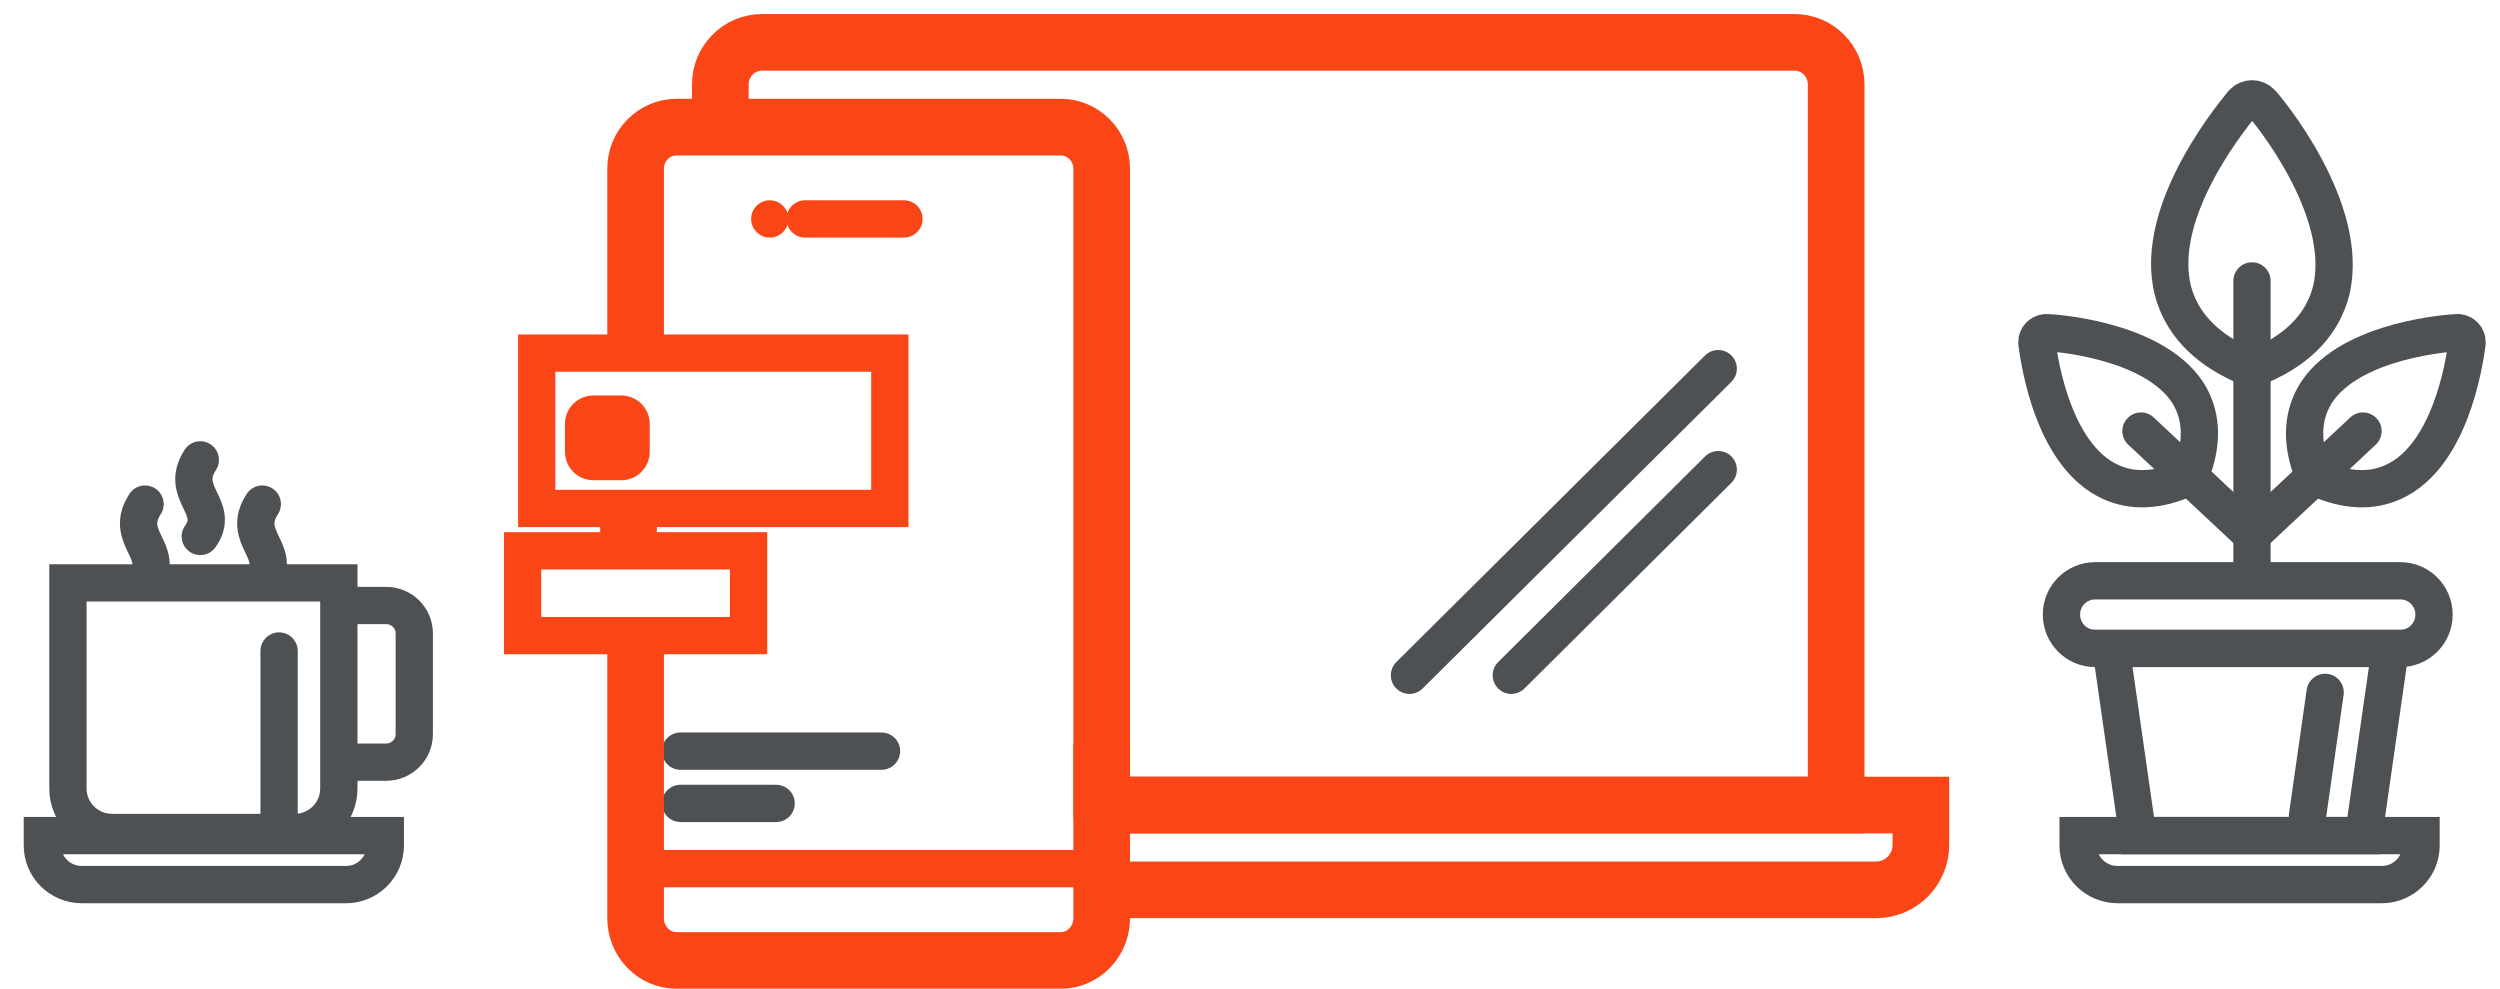 <svg xmlns="http://www.w3.org/2000/svg" viewBox="0 0 177 70" width="177" height="70">
	<style>
		tspan { white-space:pre }
		.shp0 { fill: none;stroke: #4e5154;stroke-linecap:round;stroke-width: 2.64 } 
		.shp1 { fill: none;stroke: #4e5154;stroke-width: 2.64 } 
		.shp2 { fill: none;stroke: #4e5154;stroke-linecap:round;stroke-linejoin:round;stroke-width: 2.64 } 
		.shp3 { fill: none;stroke: #fa4616;stroke-width: 4.01 } 
		.shp4 { fill: none;stroke: #fa4616;stroke-width: 2.64 } 
		.shp5 { fill: none;stroke: #fa4616;stroke-linecap:round;stroke-width: 2.64 } 
		.shp6 { fill: #fa4616 } 
	</style>
	<g id="Homepage">
		<g id="2020_Homepage_Desktop-01">
			<g id="Application_1">
				<g id="Group-26">
					<g id="Layer">
						<path id="Path" fill-rule="evenodd" class="shp0" d="M147.13 59.16L171.41 59.16L171.41 59.86C171.41 61.39 170.16 62.63 168.62 62.63L149.93 62.63C148.38 62.63 147.13 61.39 147.13 59.86L147.13 59.16L147.13 59.16Z" />
						<path id="Path" class="shp0" d="M167.34 59.16L151.36 59.16L149.46 45.91L169.24 45.91L167.34 59.16Z" />
						<path id="Path" class="shp0" d="M164.62 49.02L163.37 57.77" />
						<path id="Path" fill-rule="evenodd" class="shp0" d="M158.65 25.78C158.9 25.9 159.17 25.97 159.44 25.98C159.72 25.97 160 25.91 160.25 25.78C162.85 24.61 164.45 22.86 165.04 20.61C166.47 14.77 160.34 7.5 160.08 7.26C159.73 6.91 159.16 6.91 158.81 7.26C158.56 7.59 152.34 14.77 153.85 20.61C154.45 22.83 156.05 24.58 158.65 25.78Z" />
						<path id="Path" class="shp0" d="M159.44 19.89L159.44 40.9" />
						<path id="Path" fill-rule="evenodd" class="shp0" d="M154.44 34.01C154.64 33.93 154.81 33.82 154.96 33.67C155.11 33.52 155.21 33.33 155.27 33.13C155.98 31.08 155.84 29.29 154.89 27.79C152.37 23.96 145.12 23.54 144.85 23.55C144.48 23.58 144.2 23.88 144.21 24.24C144.26 24.56 145.02 31.73 149.07 33.94C150.61 34.79 152.43 34.83 154.44 34.01Z" />
						<path id="Path" class="shp0" d="M151.58 30.52L159.44 37.87" />
						<path id="Rectangle" class="shp0" d="M148.34 41.12L169.94 41.12C171.26 41.12 172.33 42.19 172.33 43.51L172.33 43.51C172.33 44.84 171.26 45.91 169.94 45.91L148.34 45.91C147.02 45.91 145.95 44.84 145.95 43.51L145.95 43.51C145.95 42.19 147.02 41.12 148.34 41.12Z" />
						<path id="Path" fill-rule="evenodd" class="shp0" d="M169.81 33.94C173.86 31.73 174.62 24.56 174.67 24.24C174.68 23.88 174.4 23.58 174.04 23.55C173.77 23.55 166.51 23.96 164 27.79C163.05 29.29 162.9 31.08 163.61 33.13C163.67 33.33 163.77 33.52 163.92 33.67C164.07 33.82 164.25 33.93 164.44 34.01C166.46 34.83 168.27 34.79 169.81 33.94Z" />
						<path id="Path" class="shp0" d="M167.3 30.52L159.44 37.87" />
						<path id="Path" fill-rule="evenodd" class="shp1" d="M3 59.16L27.28 59.16L27.28 59.86C27.28 60.6 26.98 61.31 26.45 61.83C25.92 62.35 25.21 62.64 24.46 62.63L5.79 62.63C4.25 62.63 3 61.39 3 59.86L3 59.16L3 59.16Z" />
						<path id="Path" fill-rule="evenodd" class="shp1" d="M23.99 42.87L27.35 42.87C27.87 42.87 28.38 43.08 28.75 43.45C29.12 43.82 29.33 44.32 29.33 44.84L29.33 51.99C29.33 53.07 28.44 53.96 27.35 53.96L23.99 53.96" />
						<path id="Path" fill-rule="evenodd" class="shp1" d="M4.82 41.27L23.99 41.27L23.99 55.83C23.99 57.55 22.59 58.94 20.86 58.94L7.94 58.94C6.21 58.94 4.81 57.55 4.81 55.83L4.81 41.27L4.82 41.27Z" />
						<path id="Path" fill-rule="evenodd" class="shp0" d="M14.18 32.56C12.63 34.96 15.67 35.89 14.18 37.98" />
						<path id="Path" fill-rule="evenodd" class="shp0" d="M18.57 35.69C17.01 38.09 20.05 39.02 18.57 41.12" />
						<path id="Path" fill-rule="evenodd" class="shp0" d="M10.27 35.69C8.71 38.09 11.76 39.02 10.27 41.12" />
						<path id="Path" class="shp2" d="M19.76 46.09L19.76 58.79" />
						<path id="Path" class="shp2" d="M121.65 26.1L99.79 47.81" />
						<path id="Path" class="shp2" d="M107 47.81L121.65 33.25" />
						<path id="Path" class="shp2" d="M48.18 53.18L62.41 53.18" />
						<path id="Path" class="shp2" d="M48.18 56.88L54.95 56.88" />
					</g>
				</g>
				<path id="Path" fill-rule="evenodd" class="shp3" d="M78 57L136 57L136 59.81C136 61.57 134.58 63 132.84 63L78 63" />
				<path id="Path" fill-rule="evenodd" class="shp3" d="M51 9.29L51 6C50.99 5.2 51.3 4.44 51.86 3.88C52.41 3.31 53.17 3 53.95 3L127.06 3C128.68 3 130 4.33 130 5.97L130 57L77.65 57" />
				<path id="Path" class="shp4" d="M45 61.5L78 61.5" />
				<path id="Path" class="shp3" d="M44.5 40L44.5 36" />
				<path id="Path" fill-rule="evenodd" class="shp3" d="M78 52.68L78 65.01C78 66.66 76.7 68 75.09 68L47.91 68C46.3 68 45 66.66 45 65.01L45 44" />
				<path id="Path" fill-rule="evenodd" class="shp3" d="M45 24.29L45 11.94C45 10.32 46.3 9 47.91 9L75.09 9C76.7 9 78 10.32 78 11.94L78 58" />
				<path id="Path" class="shp5" d="M57 15.5L64 15.5" />
				<path id="Rectangle" class="shp4" d="M38 25L63 25L63 36L38 36L38 25Z" />
				<path id="Rectangle" class="shp4" d="M37 39L53 39L53 45L37 45L37 39Z" />
				<path id="Path" class="shp5" d="M54.5 15.5L54.5 15.5" />
				<path id="Rectangle" class="shp6" d="M42.01 28L43.99 28C45.1 28 46 28.9 46 30.01L46 31.99C46 33.1 45.1 34 43.99 34L42.01 34C40.9 34 40 33.1 40 31.99L40 30.01C40 28.9 40.9 28 42.01 28Z" />
			</g>
		</g>
	</g>
</svg>